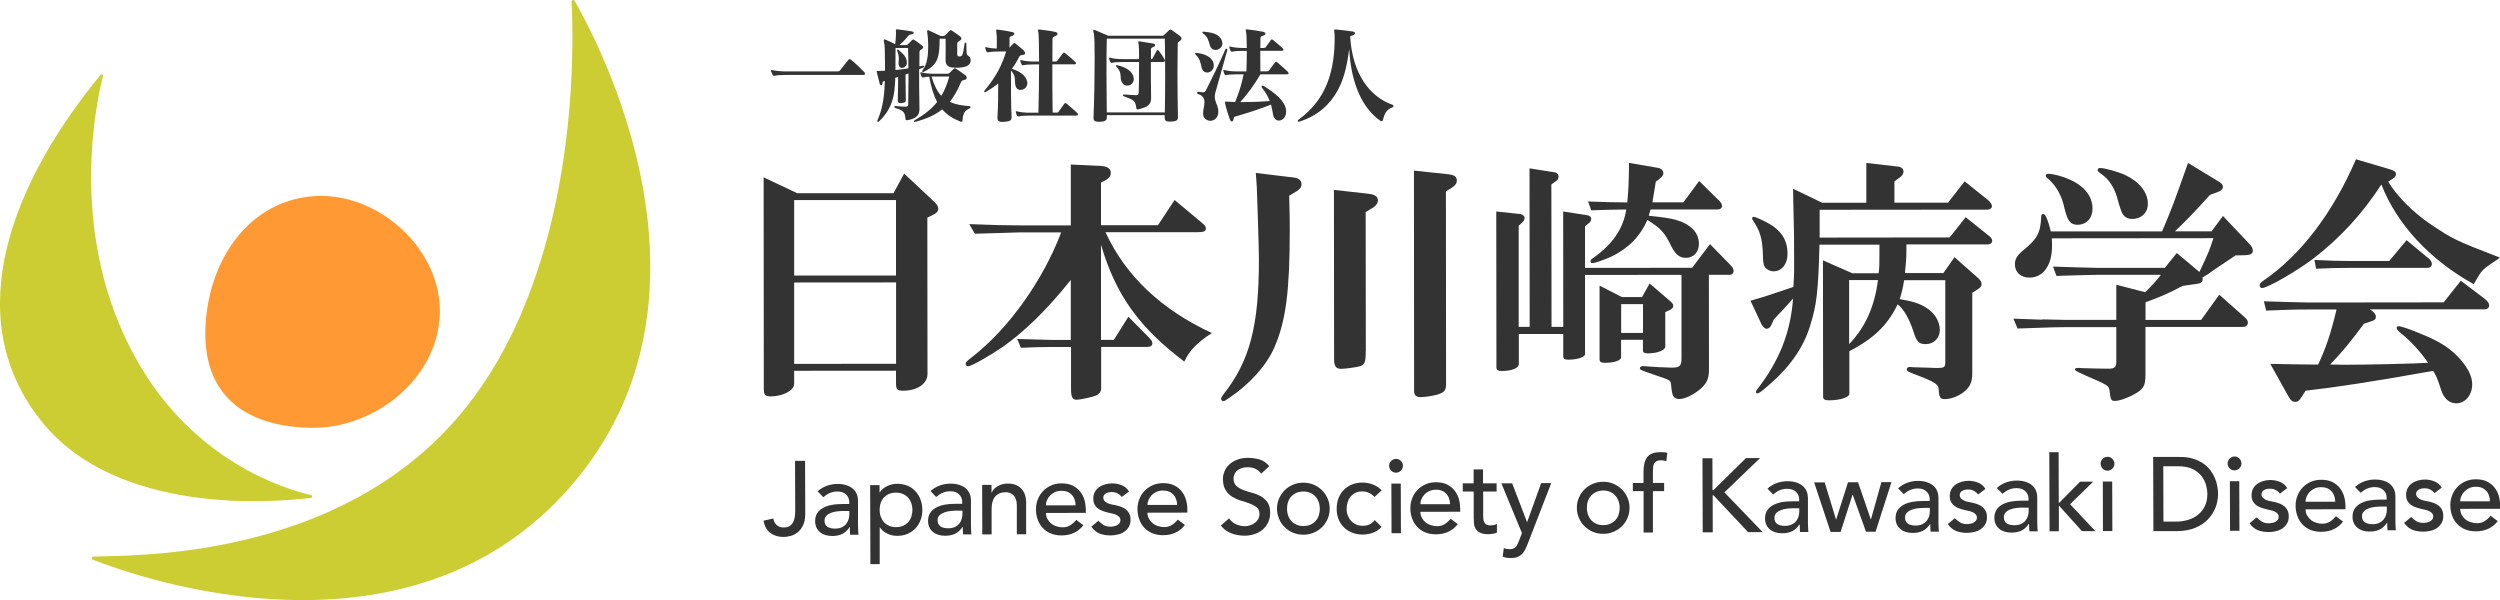 <?xml version="1.0" encoding="UTF-8"?> <svg xmlns="http://www.w3.org/2000/svg" id="_レイヤー_2" data-name="レイヤー 2" viewBox="0 0 311.24 74.71"><g id="_0_トップページ" data-name="0_トップページ"><g><path d="M54.76,39.06c-.24,8.11-8.18,14.44-16.29,14.2-8.11-.24-13.14-4.16-12.9-12.27,.24-8.11,4.98-15.68,13.05-16.53,8.23-.87,16.38,6.48,16.14,14.59Z" fill="#f93"></path><path d="M11.57,69.68c-.2-.08-.15-.38,.07-.39,5.18-.17,30.08,.34,45.28-17.25C72.31,34.23,71.43,5.25,71.16,.21c-.01-.21,.27-.29,.37-.11,2.98,5.16,19.88,36.89-.42,60.37-20.15,23.31-53.64,11.53-59.55,9.21Z" fill="#cc3"></path><path d="M12.52,9.32c.12-.14,.35-.03,.3,.15-.94,3.7-4.38,20.19,4.23,35.4,7.1,12.55,18.32,15.99,21.68,16.77,.19,.04,.17,.31-.02,.34-4.63,.58-24.12,2.21-33.53-9.51C-5.36,39.32,1.75,22.39,12.52,9.32Z" fill="#cc3"></path><g><path d="M98.87,47.79c0,.81-1.39,1.55-2.91,1.56-.71,0-.87-.19-.87-.97l-.02-26.3,4.17,1.97h12s1.32-2.44,1.32-2.44l3.76,3.52c.32,.29,.49,.58,.49,.87s-.23,.55-.58,.71l-.78,.39,.02,19.47c0,1.2-1.29,2.07-3.01,2.07-.78,0-.91-.16-.91-.94v-1.55s-12.68,.01-12.68,.01v1.62Zm0-13.49h12.68s0-9.39,0-9.39h-12.68s0,9.39,0,9.39Zm12.69,10.99v-10.13s-12.69,.01-12.69,.01v10.13s12.69-.01,12.69-.01Z" fill="#333"></path><path d="M126.61,42.2c.97,.03,1.87,.06,2.17,.06,1.16,.03,1.94,.06,2.17,.06h2.36s0-7.47,0-7.47c-2.97,3.72-5.72,6.38-8.4,8.29-1.81,1.23-3.98,2.46-4.4,2.46-.16,0-.29-.13-.29-.29,0-.19,.06-.29,.81-.87,4.53-3.5,8.85-9.58,11.08-15.51h-5.08s-5.66,.17-5.66,.17l-.71-1.2c3.23,.13,4.62,.16,6.37,.16h6.28s0-7.58,0-7.58l3.88,.19c.71,.06,1.1,.35,1.1,.87,0,.36-.23,.65-.61,.87l-.61,.32v5.31s7.09,0,7.09,0l2.07-3.14,3.37,2.81c.39,.32,.52,.48,.52,.71,0,.39-.23,.48-1.07,.49h-11.42c2.5,5.44,6.96,9.64,13.24,12.55-1.84,1.2-2.81,2.2-3.43,3.56-5.63-4.27-8.52-8.27-10.37-14.55v11.84s1.6,0,1.6,0l1.81-2.88,2.46,2.49c.45,.48,.52,.58,.52,.78,0,.36-.19,.49-.74,.49h-5.63s0,5.15,0,5.15c0,.45-.23,.74-.74,.94-.39,.16-1.94,.49-2.33,.49-.49,0-.68-.36-.68-1.26v-5.31s-2.37,0-2.37,0c-1.49,0-2.14,.03-3.88,.1l-.45-1.1Z" fill="#333"></path><path d="M160.5,24.35c.07,2.69,.07,3.27,.07,4.27,0,7.54-.47,11.32-1.9,14.59-.97,2.27-3.1,4.63-5.62,6.31-.13,.1-.29,.19-.29,.19-.19,.16-.35,.23-.48,.23s-.26-.16-.26-.29,.06-.26,.29-.55c3.3-4.18,4.42-8.51,4.42-16.83q0-.91-.13-5.14l-.13-3.72c0-.29-.07-1-.13-1.88l4.56,.55c.78,.06,1.13,.35,1.13,.87,0,.36-.19,.61-.68,.91l-.84,.49Zm9.53,19.34c0,1.49-.13,1.78-.87,1.94-.52,.13-1.78,.29-2.2,.29-.61,0-.87-.32-.87-1.16l-.02-21.12,4.27,.48c.84,.1,1.2,.35,1.2,.81,0,.42-.29,.78-.91,1.1l-.61,.36,.02,17.31Zm10,4.13c0,.65-.16,.94-.68,1.16-.49,.23-1.71,.45-2.46,.46-.58,0-.84-.23-.84-.74l-.02-27.46,4.24,.45c.81,.1,1.1,.29,1.1,.81,0,.32-.19,.58-.58,.84l-.78,.49,.02,24Z" fill="#333"></path><path d="M189.08,45.35c0,.49-.94,.84-2.13,.84-.42,0-.65-.13-.65-.42l-.02-19.44,3.01,.32c.29,.06,.52,.26,.52,.48,0,.23-.13,.42-.35,.62l-.39,.36v12.58s1.37,0,1.37,0l-.02-19.73,3.04,.48c.36,.03,.58,.26,.58,.55,0,.23-.13,.45-.45,.65l-.45,.32,.02,17.73h1.46s-.01-14.36-.01-14.36l2.91,.45c.36,.03,.58,.23,.58,.48,0,.23-.13,.42-.45,.65l-.32,.26v5.18s13.33-.01,13.33-.01l2.23-2.95,2.49,2.55c.32,.32,.45,.55,.45,.78,0,.29-.19,.49-.52,.49h-2.56s.01,11.78,.01,11.78c0,1.23-.29,1.81-1.29,2.62-.84,.65-1.81,1.07-2.43,1.07-.36,0-.61-.16-.74-.39q-.16-.29-.26-1.42c-.03-.36-.1-.45-.42-.61-.26-.13-.49-.19-1.81-.65-1.52-.52-1.65-.58-1.65-.77,0-.16,.16-.26,.42-.26,.16,0,.55,.03,1.94,.13,.81,.03,1.36,.06,1.62,.06,.97,0,1.2-.23,1.2-1.13v-10.42s-12.01,.01-12.01,.01v9.87c0,.36-.96,.68-2.09,.68-.42,0-.62-.13-.62-.39v-2.81s-5.53,0-5.53,0v3.79Zm24.86-20.47c.33,.32,.45,.55,.45,.78s-.23,.42-.55,.42h-8.35s-.23,.78-.23,.78c1.84,.19,2.49,.29,3.27,.48,1.91,.52,2.98,1.58,2.98,3.01,0,1.04-.68,1.75-1.62,1.75-.78,0-1.26-.39-1.78-1.36-.87-1.81-1.26-2.23-3.01-3.36-.94,2.1-2.39,3.56-4.56,4.6-.81,.36-2,.78-2.3,.78-.13,0-.23-.1-.23-.23s.03-.19,.26-.36c2.46-1.72,3.81-3.66,4.2-6.09-2,.03-2.3,.03-4.37,.1l-.39-1.1c2.33,.1,2.69,.09,4.88,.12,.16-1.62,.19-2.75,.22-4.92l3.56,.61c.42,.06,.71,.32,.71,.68,0,.23-.13,.45-.55,.74l-.39,.32c-.19,1.23-.22,1.39-.42,2.56h3.85s1.97-2.66,1.97-2.66l2.36,2.33Zm-12.11,19.58c0,.42-.87,.71-2.04,.71-.45,0-.65-.13-.65-.42v-9.19s2.77,1.42,2.77,1.42h2.52s.94-1.69,.94-1.69l2.53,2.17c.29,.26,.42,.42,.42,.61,0,.23-.19,.42-.48,.55l-.52,.23v4.3c0,.45-.97,.84-2.16,.84-.42,0-.62-.1-.62-.36v-1.33s-2.72,0-2.72,0v2.14Zm0-3.01h2.72s0-3.59,0-3.59h-2.72s0,3.59,0,3.59Z" fill="#333"></path><path d="M226.52,30.44c-.16,5.95-.35,7.5-1.16,10.09-.87,2.88-2.68,5.37-5.56,7.77-.61,.52-.87,.68-1.03,.68-.1,0-.16-.1-.16-.19s.03-.16,.13-.29c2.78-3.56,4.17-7.09,4.49-11.33-1.42,1.59-1.49,1.65-2.39,2.59l-.29,.65c-.13,.32-.36,.52-.61,.52-.23,0-.45-.23-.65-.58l-1.36-2.91c2.01-.58,2.49-.75,5.34-1.72,.1-1.55,.1-1.91,.09-3.62,0-2.2,0-3.24-.1-6.89l-.03-1.71,3.62,1.74h5.5s0-4.95,0-4.95l3.95,.45c.39,.03,.68,.29,.68,.61,0,.29-.16,.55-.55,.81l-.58,.42v2.65s6.67,0,6.67,0l2.07-2.65,2.91,2.33c.29,.23,.49,.55,.49,.74,0,.26-.23,.45-.55,.45l-20.9,.02v3.46s16.18-.02,16.18-.02l2-2.52,2.78,2.23c.39,.29,.52,.48,.52,.71,0,.26-.23,.45-.52,.45h-10.16v.72c0,.87-.03,1.42-.19,2.85h4.79s1.39-1.98,1.39-1.98l2.85,2.52c.36,.29,.52,.58,.52,.84s-.16,.45-.55,.68l-.61,.39v9.96c0,1.16-.25,1.75-1.06,2.4-.65,.52-1.62,.88-2.33,.88-.58,0-.71-.19-.78-1.03,0-.84-.36-1.07-3.17-2.13-.78-.32-.81-.32-.81-.58,0-.16,.16-.26,.39-.26t.45,.03l.94,.03,1.1,.03c.39,.03,.74,.03,.94,.03,.84,0,.97-.1,.97-.71v-10.22s-5.12,0-5.12,0c-.19,1.1-.23,1.29-.55,2.36,1.58,.26,2.36,.52,3.14,.97,1.17,.68,1.84,1.75,1.85,2.85,0,1.04-.74,1.78-1.75,1.78-.87,0-1.13-.29-1.52-1.52-.55-1.68-1.2-2.81-1.98-3.43-1.29,2.65-3,4.27-6.01,5.83v5.31c0,.42-1.16,.81-2.52,.81-.55,0-.75-.13-.75-.48l-.02-16.95,3.66,1.61h3.27c.1-.78,.1-1.04,.1-2.43v-1.13s-7.44,0-7.44,0Zm-6.73-2.84c1.91,.97,2.75,2.2,2.75,4.01,0,1.26-.71,2.17-1.75,2.17-.42,0-.91-.26-1.1-.58-.16-.29-.19-.52-.23-1.81-.07-1.68-.36-2.65-1.14-3.82-.16-.26-.19-.29-.19-.39,0-.1,.1-.19,.19-.19,.13,0,.74,.23,1.46,.61Zm10.43,15.23c2-2.07,3.17-4.69,3.58-7.96h-3.59s0,7.96,0,7.96Z" fill="#333"></path><path d="M254.25,39.76c1.29,.03,2.65,.06,2.75,.06h6.47s0-4.37,0-4.37l3.59,.93c.84-.81,1.26-1.26,1.97-2.17h-7.83c-1.97,.04-3.17,.08-5.18,.14l-.42-1.16c2.94,.09,3.88,.13,5.6,.16h8.31s1.49-1.85,1.49-1.85l2.82,2.36c1.23-2.62,1.26-2.72,1.74-4.21l-20.12,.02c.03,.36,.03,.71,.03,.97,0,2.39-1.1,3.92-2.81,3.92-1.07,0-1.81-.65-1.81-1.65,0-.68,.26-1.1,1.07-1.78,1.71-1.39,2.13-2.17,2.2-4.17,0-.23,.1-.32,.26-.32,.29,0,.58,.74,.94,2.17h13.85c1.29-3.05,1.36-3.25,3.23-8.52l3.85,2.33c.32,.19,.49,.39,.49,.61,0,.29-.19,.52-.58,.65l-1.03,.39c-2.2,2.43-2.94,3.17-4.36,4.53h4.56s1.42-1.91,1.42-1.91l3.4,3.59c.19,.23,.32,.48,.32,.71,0,.39-.26,.55-.91,.58l-1.26,.03q-.39,.29-2.07,1.39c-.49,.32-.94,.65-1.39,.97-.07,.03-.42,.26-.65,.39,.03,.13,.03,.23,.03,.29,0,.26-.19,.42-.65,.49l-1.84,.26c-1.71,.91-2.81,1.39-4.62,2.04v2.2s6.92,0,6.92,0l2.26-3.14,3.17,2.81c.26,.23,.39,.42,.39,.65,0,.36-.23,.55-.68,.55h-12.07s0,6,0,6c0,1.26-.23,1.71-1.2,2.27-.87,.52-2,.94-2.59,.94-.49,0-.55-.13-.68-1.29-.1-.61-.16-.65-3.07-1.91-1.2-.55-1.23-.58-1.23-.71s.1-.19,.29-.19h.32s.52,.03,.52,.03c1.16,.03,2.3,.06,3.07,.06,.74,0,.94-.19,.94-.87v-4.3s-6.47,0-6.47,0c-.91,0-.97,0-5.82,.17l-.52-1.23,3.59,.13Zm3.41-17.41c1.84,.81,2.85,2.1,2.85,3.62,0,1.2-.74,2.01-1.87,2.01-.87,0-1.23-.45-1.62-2.04-.32-1.55-1-2.78-2.04-3.69-.23-.16-.29-.29-.29-.42,0-.13,.13-.19,.32-.19,.62,0,1.81,.32,2.65,.71Zm6.92-.56c1.78,.84,2.82,2.16,2.82,3.59,0,1.1-.81,1.88-1.94,1.88-.55,0-.97-.23-1.23-.68q-.23-.39-.68-2.07c-.36-1.2-1-2.17-1.85-2.78-.49-.36-.55-.42-.55-.55,0-.16,.1-.26,.29-.26,.49-.03,2.23,.45,3.14,.87Z" fill="#333"></path><path d="M297.32,22.61c1.04,1.75,3.04,3.78,5.18,5.24,2.95,1.97,3.01,2,8.74,4.23-1.26,.84-1.68,1.13-2.07,1.49-.36,.36-.45,.52-1.2,1.81-5.47-3.04-9.55-7.43-11.5-12.41-2.36,3.66-5.2,6.73-8.56,9.29-2.07,1.55-5.62,3.6-6.3,3.6-.16,0-.29-.16-.29-.36s.13-.32,.45-.55c4.69-3.21,8.66-8.45,11.54-15.12l4.27,1.26c.52,.16,.71,.32,.71,.61,0,.19-.13,.39-.39,.55l-.58,.36Zm-14.67,22.69c2.78,.06,3.17,.06,5.95,.09,.97-2.07,1.58-3.88,2.29-6.86h-3.46c-2.07,0-2.78,.04-5.3,.14l-.29-1.16,3.04,.09c1.1,.03,2.04,.06,2.56,.06l16.79-.02,2.13-2.69,2.91,2.2c.45,.36,.61,.58,.62,.87,0,.29-.23,.49-.55,.49h-14.3c.52,.34,.74,.59,.75,.95,0,.26-.16,.42-.52,.52l-.97,.32c-1.39,1.91-2.68,3.5-4.2,5.08l1.71,.03c3.07,0,8.8-.14,10.48-.24-.91-1.33-2.17-2.72-3.43-3.72-.32-.26-.49-.48-.49-.65,0-.13,.1-.19,.26-.19,.26,0,1.55,.42,2.81,.97,2.39,.97,3.69,1.81,4.95,3.26,.94,1.1,1.39,2.1,1.39,3.01,0,1.33-.87,2.36-1.97,2.36-.62,0-1.13-.29-1.49-.81-.19-.26-.32-.55-.65-1.58-.23-.68-.42-1.13-.75-1.65-7.66,1.37-12.16,2.05-15.88,2.47l-.52,.81c-.29,.45-.45,.58-.78,.58-.36,0-.58-.19-.91-.81l-2.2-3.94Zm19.66-13.18c.29,.23,.45,.52,.45,.74,0,.29-.23,.49-.58,.49h-9.7c-1.84,.01-2.23,.01-4.14,.11l-.2-1.1c2.1,.1,2.94,.13,4.33,.13h4.98s2.16-2.59,2.16-2.59l2.69,2.23Z" fill="#333"></path></g><g><path d="M98.98,57.38h1.25s.02,6.59,.02,6.59c0,.58-.09,1.06-.27,1.43-.18,.37-.41,.66-.68,.88-.27,.21-.57,.36-.88,.44s-.6,.13-.86,.13c-.65,0-1.2-.16-1.65-.5-.45-.33-.73-.84-.86-1.52l1.22-.28c.07,.35,.21,.62,.43,.82,.22,.2,.5,.3,.85,.3,.31,0,.56-.06,.75-.18,.19-.12,.33-.28,.44-.48,.1-.2,.17-.42,.21-.67,.03-.25,.05-.51,.05-.77l-.02-6.19Z" fill="#333"></path><path d="M101.79,61.17c.33-.3,.71-.53,1.15-.69,.43-.15,.87-.23,1.3-.23,.45,0,.84,.05,1.17,.17,.33,.11,.59,.26,.8,.45,.21,.19,.36,.41,.46,.66,.1,.25,.15,.51,.15,.77v3.15c0,.22,.01,.42,.02,.6,0,.18,.02,.36,.04,.52h-1.04c-.03-.31-.04-.62-.04-.94h-.03c-.26,.4-.57,.68-.92,.85s-.77,.25-1.24,.25c-.29,0-.56-.04-.82-.11-.26-.08-.49-.19-.68-.35-.2-.16-.35-.35-.46-.58-.11-.23-.17-.5-.17-.8,0-.4,.09-.73,.26-1,.18-.27,.42-.49,.73-.66s.67-.29,1.08-.37,.85-.11,1.32-.11h.86v-.26c0-.16-.03-.31-.09-.47-.06-.16-.15-.3-.27-.42-.12-.13-.27-.23-.46-.3-.18-.07-.4-.11-.65-.11-.23,0-.42,.02-.59,.07-.17,.04-.32,.1-.46,.16-.14,.07-.26,.14-.38,.23-.11,.09-.22,.17-.33,.25l-.71-.73Zm3.32,2.44c-.28,0-.56,.02-.85,.05-.29,.03-.55,.09-.79,.18-.24,.09-.43,.21-.59,.37-.15,.16-.23,.36-.23,.6,0,.36,.12,.61,.36,.77,.24,.16,.56,.23,.97,.23,.32,0,.59-.06,.82-.16,.22-.11,.41-.25,.55-.43,.14-.17,.24-.37,.3-.58,.06-.21,.09-.42,.09-.63v-.39s-.63,0-.63,0Z" fill="#333"></path><path d="M108.33,60.4h1.17s0,.88,0,.88h.03c.22-.33,.53-.59,.93-.77,.39-.18,.8-.28,1.22-.28,.48,0,.91,.08,1.3,.24,.39,.16,.72,.39,.99,.69,.27,.29,.49,.64,.63,1.03,.15,.39,.22,.82,.23,1.27,0,.46-.07,.89-.22,1.28-.15,.4-.36,.74-.63,1.03-.27,.29-.6,.52-.99,.69-.38,.17-.82,.25-1.29,.25-.44,0-.86-.09-1.25-.28-.39-.19-.69-.44-.9-.76h-.03v4.56s-1.16,0-1.16,0l-.03-9.85Zm3.21,.93c-.31,0-.6,.06-.85,.16-.25,.11-.46,.26-.64,.44-.17,.19-.31,.41-.4,.68-.1,.26-.14,.55-.14,.87,0,.31,.05,.6,.15,.87,.1,.26,.23,.49,.41,.68,.17,.19,.39,.33,.64,.44,.25,.11,.53,.16,.85,.16s.6-.06,.85-.16c.25-.11,.46-.26,.64-.44,.17-.19,.31-.41,.4-.68,.09-.27,.14-.55,.14-.87,0-.31-.05-.6-.15-.87-.1-.27-.23-.49-.41-.68-.17-.19-.39-.33-.64-.44-.25-.11-.54-.16-.85-.16Z" fill="#333"></path><path d="M115.86,61.13c.33-.3,.71-.53,1.14-.69,.43-.15,.87-.23,1.3-.23,.45,0,.84,.05,1.17,.17,.33,.11,.59,.26,.8,.45,.21,.19,.36,.41,.46,.66,.1,.25,.15,.51,.15,.77v3.15c0,.22,.01,.42,.02,.6,0,.18,.02,.36,.04,.52h-1.04c-.03-.31-.04-.62-.04-.93h-.03c-.26,.4-.57,.68-.92,.85-.36,.17-.77,.25-1.24,.25-.29,0-.56-.04-.82-.11-.26-.08-.49-.19-.68-.35-.2-.16-.35-.35-.46-.58-.11-.23-.17-.5-.17-.8,0-.4,.09-.73,.26-1,.18-.27,.42-.49,.73-.66,.31-.17,.67-.29,1.08-.37,.41-.07,.85-.11,1.32-.11h.86s0-.26,0-.26c0-.16-.03-.31-.09-.47-.06-.16-.15-.3-.28-.42-.12-.12-.27-.23-.46-.3-.18-.07-.4-.11-.65-.11-.23,0-.42,.02-.59,.07-.17,.04-.32,.1-.46,.16-.14,.07-.26,.14-.38,.23-.11,.09-.22,.17-.33,.25l-.7-.73Zm3.32,2.44c-.28,0-.56,.02-.85,.05-.29,.03-.56,.09-.79,.18-.24,.09-.43,.21-.59,.37-.15,.16-.23,.36-.22,.6,0,.36,.12,.61,.36,.77,.24,.16,.56,.23,.97,.23,.32,0,.59-.06,.82-.16,.23-.11,.41-.25,.55-.43,.14-.17,.24-.37,.3-.58,.06-.21,.09-.42,.09-.63v-.39h-.63Z" fill="#333"></path><path d="M122.27,60.36h1.17s0,.95,0,.95h.03c.15-.33,.4-.6,.77-.8,.36-.21,.79-.31,1.26-.31,.29,0,.58,.04,.85,.13,.27,.09,.51,.23,.72,.42,.2,.19,.37,.44,.49,.73,.12,.3,.18,.65,.19,1.06v3.97s-1.16,0-1.16,0v-3.65c-.01-.29-.05-.53-.13-.74-.08-.2-.18-.37-.31-.49-.13-.13-.28-.22-.45-.27-.17-.06-.34-.08-.53-.08-.24,0-.47,.04-.68,.12-.21,.08-.39,.2-.55,.37-.16,.17-.28,.39-.36,.65-.09,.26-.13,.57-.13,.93v3.18s-1.16,0-1.16,0l-.02-6.18Z" fill="#333"></path><path d="M130.21,63.85c0,.27,.06,.51,.18,.74,.12,.22,.27,.41,.46,.57,.19,.16,.41,.28,.67,.36,.25,.09,.51,.13,.78,.13,.37,0,.68-.09,.95-.26,.27-.17,.51-.39,.74-.67l.89,.67c-.65,.84-1.56,1.27-2.73,1.27-.49,0-.93-.08-1.32-.24-.4-.16-.73-.39-1-.68-.28-.29-.49-.63-.63-1.03-.15-.39-.22-.82-.23-1.28,0-.46,.08-.89,.24-1.28,.16-.4,.38-.74,.66-1.03,.28-.29,.62-.52,1.01-.69,.39-.17,.81-.25,1.28-.25,.55,0,1.01,.09,1.39,.28,.38,.19,.69,.44,.93,.75,.24,.31,.42,.65,.53,1.04,.11,.39,.16,.78,.17,1.18v.42s-4.95,.01-4.95,.01Zm3.7-.95c0-.26-.05-.5-.13-.72-.07-.22-.19-.41-.33-.57-.15-.16-.33-.29-.55-.38-.22-.09-.48-.13-.78-.13-.29,0-.55,.06-.79,.17-.24,.11-.44,.25-.61,.43-.16,.17-.29,.37-.38,.58-.09,.21-.13,.42-.13,.63h3.7Z" fill="#333"></path><path d="M139.65,61.86c-.14-.17-.31-.32-.52-.43-.2-.12-.45-.17-.75-.17-.28,0-.52,.06-.72,.18-.2,.12-.31,.29-.3,.52,0,.18,.06,.33,.18,.44,.12,.11,.26,.2,.42,.27,.16,.07,.33,.12,.52,.15,.18,.03,.34,.06,.47,.09,.25,.06,.49,.13,.71,.22,.22,.09,.41,.2,.57,.34,.16,.14,.29,.31,.38,.51,.09,.2,.14,.44,.14,.73,0,.35-.07,.64-.22,.89-.15,.25-.34,.45-.57,.61-.23,.16-.5,.27-.8,.34-.3,.07-.6,.11-.91,.11-.51,0-.96-.08-1.35-.23-.39-.16-.73-.44-1.04-.86l.88-.73c.19,.19,.4,.36,.64,.51,.23,.15,.52,.22,.86,.22,.15,0,.3-.02,.45-.05,.15-.03,.29-.08,.4-.14,.12-.07,.21-.15,.29-.25,.07-.1,.11-.22,.11-.35,0-.17-.05-.32-.16-.43-.11-.11-.24-.2-.39-.27-.15-.06-.31-.12-.48-.15-.17-.04-.32-.07-.45-.1-.25-.06-.49-.13-.72-.21-.23-.08-.43-.18-.6-.31-.17-.13-.31-.29-.42-.49-.1-.2-.16-.45-.16-.74,0-.32,.06-.6,.2-.84,.13-.24,.31-.44,.53-.59,.22-.16,.47-.27,.76-.35,.28-.08,.57-.12,.85-.12,.42,0,.82,.08,1.2,.23,.38,.15,.69,.41,.91,.78l-.91,.69Z" fill="#333"></path><path d="M142.85,63.82c0,.27,.06,.51,.18,.74,.12,.22,.27,.41,.46,.57s.41,.28,.67,.36c.25,.09,.51,.13,.78,.13,.37,0,.68-.09,.95-.26,.27-.17,.51-.39,.74-.67l.89,.67c-.65,.84-1.56,1.27-2.73,1.27-.49,0-.93-.08-1.32-.24-.4-.16-.73-.39-1-.68-.28-.29-.49-.63-.63-1.03-.15-.39-.22-.82-.23-1.28,0-.46,.08-.89,.24-1.28,.16-.4,.38-.74,.66-1.03,.28-.29,.62-.52,1.01-.69,.39-.17,.82-.25,1.28-.25,.55,0,1.01,.09,1.39,.28,.38,.19,.69,.44,.93,.75,.24,.31,.42,.66,.53,1.04,.11,.39,.17,.78,.17,1.18v.42s-4.95,.01-4.95,.01Zm3.7-.95c0-.26-.05-.5-.13-.72-.07-.22-.18-.41-.33-.57-.15-.16-.33-.29-.55-.38-.22-.09-.48-.13-.78-.13-.29,0-.55,.06-.79,.16-.24,.11-.44,.25-.6,.42-.16,.17-.29,.37-.38,.58-.09,.21-.14,.42-.13,.63h3.7Z" fill="#333"></path><path d="M153.01,64.52c.23,.34,.52,.59,.87,.75,.35,.16,.72,.24,1.09,.24,.21,0,.42-.03,.64-.1,.22-.07,.41-.16,.59-.29,.18-.13,.32-.29,.43-.48,.11-.19,.17-.41,.17-.66,0-.36-.11-.63-.34-.81-.23-.19-.51-.34-.84-.47-.33-.12-.7-.25-1.09-.36-.4-.12-.76-.28-1.1-.48-.34-.21-.62-.49-.84-.84-.23-.35-.34-.83-.34-1.43,0-.27,.06-.56,.17-.86s.3-.58,.55-.84c.25-.25,.57-.46,.97-.63,.39-.17,.87-.26,1.42-.26,.5,0,.99,.07,1.45,.2,.46,.14,.87,.42,1.21,.84l-1.01,.93c-.16-.24-.38-.44-.67-.58-.29-.15-.61-.22-.98-.22-.35,0-.63,.05-.87,.14-.23,.09-.41,.21-.55,.35-.14,.14-.24,.3-.29,.46-.06,.17-.08,.32-.08,.46,0,.39,.12,.69,.34,.9,.23,.21,.51,.38,.84,.51,.33,.13,.7,.25,1.1,.35s.76,.25,1.1,.43c.33,.19,.62,.44,.84,.75,.23,.32,.34,.75,.34,1.31,0,.44-.08,.84-.25,1.2-.17,.36-.4,.66-.68,.9-.29,.24-.62,.43-1.01,.56-.39,.13-.81,.2-1.25,.2-.59,0-1.15-.1-1.68-.31-.53-.21-.95-.53-1.27-.96l1.03-.89Z" fill="#333"></path><path d="M158.98,63.34c0-.45,.08-.87,.25-1.26,.17-.39,.4-.73,.69-1.03,.29-.3,.64-.53,1.04-.7,.4-.17,.83-.26,1.29-.26,.46,0,.89,.08,1.29,.25,.4,.17,.75,.4,1.04,.69,.3,.29,.53,.64,.7,1.03,.17,.39,.26,.81,.26,1.26,0,.45-.08,.88-.25,1.27-.17,.4-.4,.74-.69,1.03-.29,.29-.64,.52-1.04,.69-.4,.17-.83,.26-1.29,.26-.46,0-.89-.08-1.29-.25-.4-.17-.75-.4-1.04-.69-.3-.29-.53-.63-.7-1.03-.17-.4-.26-.82-.26-1.27Zm1.25,0c0,.31,.05,.6,.15,.87,.1,.27,.23,.49,.41,.68,.17,.19,.39,.33,.64,.44,.25,.11,.54,.16,.85,.16,.31,0,.6-.06,.85-.16,.25-.11,.46-.26,.64-.44,.17-.19,.31-.41,.4-.68,.09-.26,.14-.55,.14-.87,0-.31-.05-.6-.15-.87-.1-.26-.23-.49-.41-.68-.17-.19-.39-.33-.64-.44-.25-.11-.54-.16-.85-.16-.31,0-.59,.06-.85,.16-.25,.11-.46,.26-.64,.44-.17,.19-.31,.41-.4,.68-.1,.27-.14,.55-.14,.87Z" fill="#333"></path><path d="M171.11,61.86c-.22-.23-.45-.4-.69-.51s-.52-.17-.85-.17c-.32,0-.6,.06-.84,.18-.24,.12-.44,.28-.6,.48-.16,.2-.28,.44-.36,.7-.08,.27-.12,.54-.12,.83,0,.29,.05,.56,.15,.81,.1,.26,.23,.48,.41,.67,.17,.19,.38,.34,.63,.45,.24,.11,.52,.16,.82,.16,.33,0,.61-.06,.85-.18,.23-.12,.45-.29,.65-.52l.84,.83c-.3,.34-.66,.58-1.06,.73-.4,.15-.83,.22-1.28,.23-.48,0-.91-.08-1.31-.23-.4-.16-.74-.37-1.03-.66-.29-.28-.51-.62-.67-1.01-.16-.39-.24-.83-.24-1.31,0-.48,.08-.92,.23-1.32,.16-.4,.37-.74,.66-1.03,.28-.29,.62-.51,1.01-.67,.39-.16,.83-.24,1.32-.24,.45,0,.88,.08,1.3,.24,.41,.16,.77,.4,1.08,.73l-.88,.81Z" fill="#333"></path><path d="M172.94,58c0-.23,.08-.44,.25-.61,.17-.17,.37-.25,.6-.26,.23,0,.44,.08,.61,.25,.17,.17,.25,.37,.26,.6,0,.23-.08,.44-.25,.61-.17,.17-.37,.25-.6,.26-.23,0-.44-.08-.61-.25-.17-.17-.25-.37-.26-.6Zm.28,2.21h1.17s.02,6.17,.02,6.17h-1.17s-.02-6.17-.02-6.17Z" fill="#333"></path><path d="M176.83,63.72c0,.27,.06,.51,.18,.74,.12,.22,.27,.41,.46,.56,.19,.16,.41,.28,.66,.36,.25,.09,.51,.13,.78,.13,.36,0,.68-.09,.95-.26,.27-.17,.51-.39,.74-.67l.89,.67c-.65,.84-1.56,1.27-2.73,1.27-.49,0-.93-.08-1.32-.24-.4-.16-.73-.39-1-.68-.27-.29-.49-.63-.63-1.03-.15-.4-.22-.82-.23-1.28,0-.46,.08-.89,.24-1.28,.16-.4,.38-.74,.66-1.03,.28-.29,.62-.52,1.01-.69,.39-.17,.81-.25,1.28-.25,.55,0,1.01,.09,1.39,.28,.38,.19,.69,.44,.93,.75,.24,.31,.42,.66,.53,1.04,.11,.39,.16,.78,.17,1.18v.42s-4.95,.01-4.95,.01Zm3.7-.95c0-.26-.05-.5-.13-.72-.07-.22-.19-.41-.33-.57-.15-.16-.33-.29-.55-.38-.22-.09-.48-.14-.78-.13-.29,0-.55,.06-.79,.16-.24,.11-.44,.25-.61,.43-.16,.17-.29,.37-.38,.58-.09,.21-.13,.42-.13,.63h3.7Z" fill="#333"></path><path d="M186.33,61.19h-1.68s0,2.81,0,2.81c0,.17,0,.35,.01,.51,0,.17,.04,.32,.1,.46,.06,.13,.14,.24,.26,.32,.12,.08,.29,.12,.51,.12,.14,0,.28-.01,.43-.04,.15-.03,.28-.07,.4-.14v1.07c-.14,.08-.32,.13-.54,.16-.22,.03-.39,.05-.51,.05-.45,0-.8-.06-1.05-.19-.25-.12-.43-.29-.55-.49-.12-.2-.19-.42-.21-.67-.02-.25-.03-.5-.03-.75v-3.22s-1.36,0-1.36,0v-1.02s1.35,0,1.35,0v-1.73s1.17,0,1.17,0v1.73s1.69,0,1.69,0v1.02Z" fill="#333"></path><path d="M186.91,60.17h1.35s1.84,4.81,1.84,4.81h.03s1.74-4.83,1.74-4.83h1.25s-2.91,7.51-2.91,7.51c-.1,.27-.21,.51-.32,.74-.11,.22-.25,.41-.4,.57-.16,.16-.34,.28-.56,.37-.22,.09-.49,.13-.81,.13-.17,0-.35,0-.53-.03-.18-.02-.35-.07-.51-.14l.14-1.07c.23,.1,.47,.14,.7,.14,.18,0,.33-.02,.46-.07,.12-.05,.23-.12,.32-.21,.09-.09,.17-.2,.22-.32,.06-.12,.12-.26,.18-.42l.38-.98-2.57-6.21Z" fill="#333"></path><path d="M196.31,63.23c0-.45,.08-.87,.25-1.26,.17-.39,.4-.74,.69-1.03,.29-.3,.64-.53,1.04-.7,.4-.17,.83-.26,1.29-.26,.46,0,.89,.08,1.29,.25,.4,.17,.75,.4,1.04,.69,.3,.29,.53,.64,.7,1.03,.17,.39,.26,.81,.26,1.26,0,.45-.08,.87-.25,1.27-.17,.4-.4,.74-.69,1.03-.29,.29-.64,.52-1.04,.69-.4,.17-.83,.26-1.29,.26-.46,0-.89-.08-1.29-.25-.4-.17-.75-.4-1.04-.69-.3-.29-.53-.63-.7-1.03-.17-.4-.26-.82-.26-1.27Zm1.25,0c0,.31,.05,.6,.15,.87,.1,.26,.23,.49,.41,.68,.17,.19,.39,.33,.64,.44,.25,.11,.54,.16,.85,.16,.31,0,.59-.06,.85-.17,.25-.11,.46-.26,.64-.44,.17-.19,.31-.41,.4-.68,.09-.26,.14-.55,.14-.87,0-.31-.05-.6-.15-.87-.1-.26-.23-.49-.41-.68-.17-.19-.39-.33-.64-.44-.25-.11-.53-.16-.85-.16-.31,0-.59,.06-.85,.17-.25,.11-.46,.26-.64,.44-.17,.19-.31,.41-.4,.68-.1,.27-.14,.55-.14,.87Z" fill="#333"></path><path d="M204.61,61.14h-1.33s0-1.01,0-1.01h1.33s0-1.38,0-1.38c0-.83,.15-1.44,.47-1.85,.32-.4,.86-.61,1.63-.61,.13,0,.27,0,.41,.01,.14,0,.3,.03,.46,.08l-.13,1.04c-.11-.04-.22-.07-.33-.09-.1-.02-.22-.03-.34-.03-.22,0-.39,.03-.52,.1-.13,.06-.23,.16-.31,.28-.07,.12-.12,.27-.14,.44-.02,.17-.03,.36-.03,.58v1.42s1.4,0,1.4,0v1.02s-1.4,0-1.4,0v5.16s-1.16,0-1.16,0v-5.16Z" fill="#333"></path><path d="M211.94,57.05h1.25s.01,3.98,.01,3.98h.1s4.07-4,4.07-4h1.75s-4.44,4.27-4.44,4.27l4.77,4.95h-1.82s-4.31-4.59-4.31-4.59h-.1s.01,4.61,.01,4.61h-1.25s-.03-9.22-.03-9.22Z" fill="#333"></path><path d="M220.05,60.83c.33-.3,.71-.53,1.15-.69,.43-.15,.87-.23,1.3-.23,.45,0,.84,.05,1.17,.17,.33,.11,.59,.26,.8,.45,.21,.19,.36,.41,.46,.66,.1,.25,.15,.51,.15,.77v3.15c0,.22,.01,.42,.02,.6,0,.18,.02,.36,.04,.52h-1.04c-.03-.31-.04-.62-.04-.94h-.03c-.26,.4-.57,.68-.92,.85-.36,.17-.77,.25-1.24,.25-.29,0-.56-.04-.82-.11-.26-.08-.49-.19-.68-.35-.2-.16-.35-.35-.46-.58-.11-.23-.17-.5-.17-.8,0-.4,.09-.73,.26-1,.18-.27,.42-.49,.73-.66,.31-.17,.67-.29,1.08-.37,.41-.08,.85-.11,1.32-.11h.86s0-.26,0-.26c0-.16-.03-.31-.09-.47-.06-.16-.15-.3-.28-.42-.12-.13-.27-.23-.46-.3-.18-.07-.4-.11-.65-.11-.23,0-.42,.02-.59,.07-.17,.04-.32,.1-.46,.16-.14,.07-.26,.14-.38,.23-.11,.09-.22,.17-.33,.25l-.71-.73Zm3.32,2.44c-.28,0-.56,.02-.85,.05-.29,.03-.56,.09-.79,.18-.24,.09-.43,.21-.59,.37-.15,.16-.23,.36-.23,.6,0,.36,.12,.61,.36,.77,.24,.16,.56,.23,.97,.23,.32,0,.59-.06,.82-.17,.23-.11,.41-.25,.55-.42,.14-.17,.24-.37,.3-.58,.06-.21,.09-.42,.09-.63v-.39s-.63,0-.63,0Z" fill="#333"></path><path d="M225.85,60.06h1.32s1.4,4.6,1.4,4.6h.03l1.47-4.62h1.25s1.58,4.6,1.58,4.6h.03l1.3-4.62h1.25s-1.98,6.18-1.98,6.18h-1.19s-1.65-4.6-1.65-4.6h-.03l-1.48,4.62h-1.25s-2.05-6.17-2.05-6.17Z" fill="#333"></path><path d="M236.31,60.79c.33-.3,.71-.53,1.14-.69,.43-.15,.87-.23,1.3-.23,.45,0,.84,.05,1.17,.17s.59,.26,.8,.45c.21,.19,.36,.41,.46,.66,.1,.25,.15,.51,.15,.77v3.15c0,.22,.01,.42,.02,.6,0,.18,.02,.36,.04,.52h-1.04c-.03-.31-.04-.62-.04-.94h-.03c-.26,.4-.57,.68-.92,.85-.36,.17-.77,.25-1.24,.25-.29,0-.56-.04-.82-.11-.26-.08-.49-.19-.68-.35-.2-.16-.35-.35-.46-.58-.11-.23-.17-.5-.17-.8,0-.4,.09-.73,.26-1,.18-.27,.42-.49,.73-.66,.31-.17,.67-.29,1.08-.37,.41-.07,.85-.11,1.32-.11h.86s0-.26,0-.26c0-.16-.03-.31-.09-.47-.06-.16-.15-.3-.27-.42s-.27-.23-.46-.3c-.18-.07-.4-.11-.65-.11-.23,0-.42,.02-.59,.07-.17,.04-.32,.1-.46,.16-.14,.07-.26,.14-.38,.23-.11,.09-.22,.17-.33,.25l-.71-.73Zm3.32,2.44c-.28,0-.56,.02-.85,.05-.29,.03-.56,.09-.79,.18-.24,.09-.43,.21-.59,.37-.15,.16-.23,.36-.23,.6,0,.36,.12,.61,.36,.77,.24,.16,.56,.23,.97,.23,.32,0,.59-.06,.82-.17,.22-.11,.41-.25,.55-.43,.14-.17,.24-.37,.3-.58,.06-.21,.09-.42,.09-.63v-.39s-.63,0-.63,0Z" fill="#333"></path><path d="M246.27,61.55c-.14-.17-.31-.32-.52-.44-.21-.12-.46-.17-.75-.17-.28,0-.52,.06-.72,.18-.2,.12-.31,.29-.3,.52,0,.18,.06,.33,.18,.44,.12,.11,.26,.2,.42,.27,.16,.07,.33,.12,.52,.15,.18,.03,.34,.06,.47,.09,.25,.06,.49,.13,.71,.22,.22,.09,.41,.2,.57,.34,.16,.14,.29,.31,.38,.51,.09,.2,.14,.44,.14,.73,0,.35-.07,.65-.22,.89-.15,.25-.34,.45-.57,.61-.23,.16-.5,.27-.8,.34-.3,.07-.6,.11-.9,.11-.51,0-.96-.08-1.35-.23-.39-.16-.73-.44-1.04-.86l.88-.73c.19,.19,.4,.36,.64,.51,.23,.15,.52,.22,.86,.22,.15,0,.3-.02,.45-.05,.15-.03,.29-.08,.4-.14,.12-.07,.21-.15,.29-.25,.07-.1,.11-.22,.11-.35,0-.17-.06-.32-.16-.43-.11-.11-.24-.2-.39-.27-.15-.06-.31-.12-.48-.15-.17-.04-.32-.07-.45-.1-.25-.06-.49-.13-.72-.21-.23-.08-.43-.18-.6-.31-.17-.13-.31-.29-.42-.49-.11-.2-.16-.45-.16-.74,0-.32,.07-.6,.2-.84,.13-.24,.31-.44,.53-.59,.22-.16,.47-.27,.75-.35,.28-.08,.57-.12,.85-.12,.42,0,.82,.08,1.2,.23,.38,.15,.69,.41,.91,.78l-.91,.69Z" fill="#333"></path><path d="M248.6,60.75c.33-.3,.71-.53,1.15-.69,.43-.15,.87-.23,1.3-.23,.45,0,.84,.05,1.17,.17,.33,.11,.59,.26,.8,.45,.21,.19,.36,.41,.46,.66,.1,.25,.15,.51,.15,.77v3.15c0,.22,.01,.42,.02,.6,0,.18,.02,.36,.04,.52h-1.04c-.03-.31-.04-.62-.04-.94h-.03c-.26,.4-.57,.68-.92,.85-.36,.17-.77,.25-1.24,.25-.29,0-.56-.04-.82-.11-.26-.08-.49-.19-.68-.35-.2-.16-.35-.35-.46-.58-.11-.23-.17-.5-.17-.8,0-.4,.09-.73,.26-1,.18-.27,.42-.49,.73-.66,.31-.17,.67-.29,1.08-.37,.41-.07,.85-.11,1.32-.11h.86s0-.26,0-.26c0-.16-.03-.31-.09-.47-.06-.16-.15-.3-.28-.42-.12-.13-.27-.23-.46-.3-.18-.07-.4-.11-.65-.11-.23,0-.42,.02-.59,.07-.17,.04-.32,.1-.46,.16-.14,.07-.26,.14-.38,.23-.11,.09-.22,.17-.33,.25l-.71-.73Zm3.32,2.44c-.28,0-.56,.02-.85,.05-.29,.03-.56,.09-.79,.18-.24,.09-.43,.21-.58,.37-.15,.16-.23,.36-.23,.6,0,.36,.12,.61,.36,.77,.24,.16,.56,.23,.97,.23,.32,0,.59-.06,.82-.16,.23-.11,.41-.25,.55-.43,.14-.17,.24-.37,.3-.58,.06-.21,.09-.42,.09-.63v-.39s-.63,0-.63,0Z" fill="#333"></path><path d="M255.12,56.3h1.17s.02,6.35,.02,6.35l2.65-2.68h1.63s-2.87,2.8-2.87,2.8l3.14,3.35h-1.67s-2.87-3.19-2.87-3.19v3.21s-1.16,0-1.16,0l-.03-9.85Z" fill="#333"></path><path d="M261.51,57.74c0-.23,.08-.44,.25-.61,.17-.17,.37-.26,.61-.26,.23,0,.44,.08,.61,.25,.17,.17,.25,.37,.26,.61,0,.23-.08,.44-.25,.61-.17,.17-.37,.25-.6,.26-.23,0-.44-.08-.61-.25-.17-.17-.25-.37-.26-.61Zm.28,2.21h1.17s.02,6.17,.02,6.17h-1.17s-.02-6.17-.02-6.17Z" fill="#333"></path><path d="M268.07,56.89h3.22c.65-.01,1.22,.06,1.71,.21,.49,.15,.92,.34,1.28,.59,.36,.25,.66,.53,.9,.85,.24,.32,.43,.65,.57,.99,.14,.34,.24,.68,.3,1.02,.06,.34,.09,.65,.09,.94,0,.59-.11,1.16-.32,1.71-.22,.55-.54,1.04-.96,1.48-.42,.43-.95,.78-1.58,1.04s-1.36,.39-2.18,.4h-3.01s-.03-9.21-.03-9.21Zm1.27,8.05h1.58c.53,0,1.03-.08,1.5-.22,.47-.14,.89-.36,1.24-.65,.36-.29,.64-.65,.84-1.08,.21-.43,.31-.93,.31-1.5,0-.3-.05-.64-.15-1.04-.1-.39-.28-.77-.54-1.13-.27-.35-.63-.66-1.1-.9-.47-.25-1.08-.37-1.82-.37h-1.88s.02,6.88,.02,6.88Z" fill="#333"></path><path d="M277.33,57.7c0-.23,.08-.44,.25-.61,.17-.17,.37-.25,.6-.26,.23,0,.44,.08,.61,.25,.17,.17,.25,.37,.26,.61,0,.23-.08,.44-.25,.61-.17,.17-.37,.25-.61,.26-.23,0-.44-.08-.61-.25-.17-.17-.25-.37-.25-.61Zm.28,2.21h1.17s.02,6.17,.02,6.17h-1.17s-.02-6.17-.02-6.17Z" fill="#333"></path><path d="M283.84,61.44c-.14-.17-.31-.32-.52-.43-.21-.12-.46-.18-.75-.17-.28,0-.52,.06-.72,.18-.2,.12-.3,.29-.3,.52,0,.18,.06,.33,.18,.44,.12,.11,.26,.2,.42,.27,.16,.07,.33,.12,.52,.15s.34,.06,.47,.09c.25,.06,.49,.13,.71,.22,.22,.09,.41,.2,.57,.34,.16,.14,.29,.31,.38,.51s.14,.44,.14,.73c0,.35-.07,.65-.22,.89-.15,.25-.34,.45-.57,.61-.23,.16-.5,.27-.8,.34-.3,.07-.6,.11-.9,.11-.51,0-.96-.08-1.35-.23-.39-.15-.73-.44-1.04-.86l.88-.73c.19,.19,.41,.36,.64,.51,.23,.15,.52,.22,.86,.22,.15,0,.3-.02,.45-.05,.15-.03,.29-.08,.4-.14,.12-.07,.21-.15,.29-.25,.07-.1,.11-.21,.11-.35,0-.17-.06-.32-.16-.43-.11-.11-.24-.2-.39-.27-.15-.06-.31-.12-.48-.15-.17-.04-.32-.07-.45-.1-.25-.06-.49-.13-.72-.21-.23-.08-.43-.18-.6-.31-.17-.13-.31-.29-.42-.49-.1-.2-.16-.45-.16-.74,0-.32,.07-.6,.2-.84,.13-.24,.31-.44,.53-.59,.22-.16,.47-.27,.75-.35,.28-.08,.57-.12,.85-.12,.42,0,.82,.08,1.2,.23,.38,.16,.69,.41,.91,.78l-.91,.69Z" fill="#333"></path><path d="M287.03,63.4c0,.27,.06,.51,.18,.74,.12,.22,.27,.41,.46,.57s.41,.28,.67,.36c.25,.09,.51,.13,.78,.13,.36,0,.68-.09,.95-.26,.27-.17,.51-.4,.74-.67l.89,.67c-.65,.84-1.56,1.27-2.73,1.27-.49,0-.93-.08-1.32-.24-.4-.16-.73-.39-1-.68s-.49-.63-.63-1.03c-.15-.39-.22-.82-.23-1.28,0-.46,.08-.89,.24-1.28,.16-.4,.38-.74,.66-1.03,.28-.29,.62-.52,1.01-.69,.39-.17,.82-.25,1.28-.25,.55,0,1.01,.09,1.39,.28,.38,.19,.69,.44,.93,.75,.24,.31,.42,.65,.53,1.04,.11,.39,.17,.78,.17,1.18v.42s-4.95,.01-4.95,.01Zm3.7-.95c0-.26-.05-.5-.13-.72-.08-.22-.19-.41-.33-.57-.15-.16-.33-.29-.55-.38-.22-.09-.48-.13-.78-.13-.29,0-.55,.06-.79,.17-.24,.11-.44,.25-.61,.43-.16,.17-.29,.37-.38,.58-.09,.21-.13,.42-.13,.63h3.7Z" fill="#333"></path><path d="M293.2,60.62c.33-.3,.71-.53,1.14-.69,.43-.15,.87-.23,1.3-.23,.45,0,.84,.05,1.17,.17,.33,.11,.59,.26,.8,.45,.21,.19,.36,.41,.46,.66,.1,.25,.15,.51,.15,.77v3.15c0,.22,.01,.42,.02,.6,0,.18,.02,.36,.04,.52h-1.04c-.03-.31-.04-.62-.04-.94h-.03c-.26,.4-.57,.68-.92,.85-.36,.17-.77,.25-1.24,.25-.29,0-.56-.04-.82-.11-.26-.08-.49-.19-.68-.35-.2-.16-.35-.35-.46-.58-.11-.23-.17-.5-.17-.8,0-.4,.09-.73,.26-1,.18-.27,.42-.49,.73-.66,.31-.17,.67-.29,1.08-.37,.41-.07,.85-.11,1.32-.11h.86v-.26c0-.16-.03-.31-.09-.47-.06-.16-.15-.3-.28-.42-.12-.12-.27-.23-.46-.3-.18-.07-.4-.11-.65-.11-.23,0-.42,.02-.59,.07-.17,.04-.32,.1-.46,.16-.14,.07-.27,.14-.38,.23-.11,.09-.22,.17-.33,.25l-.71-.73Zm3.32,2.44c-.28,0-.56,.02-.85,.05-.29,.03-.56,.09-.79,.18-.24,.09-.43,.21-.59,.37-.15,.16-.23,.36-.23,.6,0,.36,.12,.61,.36,.77,.24,.16,.56,.23,.97,.23,.32,0,.6-.06,.82-.17,.23-.11,.41-.25,.55-.43,.14-.17,.24-.37,.3-.58,.06-.21,.09-.42,.09-.63v-.39s-.63,0-.63,0Z" fill="#333"></path><path d="M303.09,61.39c-.14-.17-.31-.32-.52-.43-.2-.12-.45-.17-.75-.17-.28,0-.52,.06-.72,.18-.2,.12-.31,.29-.3,.52,0,.18,.06,.33,.18,.44,.12,.11,.26,.2,.42,.27,.16,.07,.33,.12,.51,.15,.18,.03,.34,.06,.47,.09,.25,.06,.49,.13,.71,.22,.22,.09,.41,.2,.57,.34,.16,.14,.29,.31,.38,.51,.09,.2,.14,.44,.14,.73,0,.35-.07,.64-.22,.89-.15,.25-.34,.45-.57,.61-.23,.16-.5,.27-.8,.34-.3,.07-.6,.11-.9,.11-.51,0-.96-.08-1.35-.23-.39-.16-.73-.44-1.04-.86l.88-.73c.19,.19,.41,.36,.64,.51,.23,.15,.52,.22,.86,.22,.15,0,.3-.02,.45-.05,.15-.03,.29-.08,.4-.14,.12-.07,.21-.15,.29-.25,.07-.1,.11-.22,.11-.35,0-.17-.05-.32-.16-.43-.11-.11-.24-.2-.39-.27-.15-.06-.31-.12-.48-.15-.17-.04-.32-.07-.45-.1-.25-.06-.49-.13-.72-.21-.23-.08-.43-.18-.6-.31-.17-.13-.31-.29-.42-.49-.11-.2-.16-.45-.16-.74,0-.32,.07-.6,.2-.84,.13-.24,.31-.44,.53-.6,.22-.16,.47-.27,.75-.35,.28-.08,.57-.12,.85-.12,.42,0,.82,.08,1.2,.23,.38,.16,.69,.41,.91,.78l-.91,.69Z" fill="#333"></path><path d="M306.29,63.35c0,.27,.06,.51,.18,.74,.12,.22,.27,.41,.46,.56,.19,.16,.41,.28,.67,.36,.25,.09,.51,.13,.78,.13,.37,0,.68-.09,.95-.26,.27-.17,.51-.39,.74-.67l.89,.67c-.65,.84-1.56,1.27-2.73,1.27-.49,0-.93-.08-1.32-.24-.4-.16-.73-.39-1-.68-.28-.29-.49-.63-.63-1.03-.15-.39-.22-.82-.23-1.28,0-.46,.08-.89,.24-1.28,.16-.4,.38-.74,.66-1.03,.28-.29,.62-.52,1.01-.69,.39-.17,.82-.25,1.28-.25,.55,0,1.01,.09,1.39,.28,.38,.19,.69,.44,.93,.75,.24,.31,.42,.66,.53,1.04,.11,.39,.16,.78,.17,1.18v.42s-4.95,.01-4.95,.01Zm3.7-.95c0-.26-.05-.5-.13-.72-.07-.22-.18-.41-.33-.57-.15-.16-.33-.29-.55-.38s-.48-.14-.78-.13c-.29,0-.55,.06-.79,.17-.24,.11-.44,.25-.61,.43-.16,.17-.29,.37-.38,.58-.09,.21-.14,.42-.13,.63h3.7Z" fill="#333"></path></g></g><g><path d="M107.49,9.33h-9.63c-.51,0-1.16,.03-1.42,.1-.1,.03-.2-.01-.25-.12-.05-.1-.16-.33-.2-.47-.03-.1-.01-.13,.04-.13,.04,0,.06,0,.12,.01,.39,.12,1.2,.17,1.68,.17h6.45c.13,0,.22-.03,.3-.13,.31-.42,.77-.98,1.04-1.31,.04-.05,.09-.09,.16-.09,.05,0,.1,.03,.17,.08,.46,.36,1.17,1.05,1.66,1.55,.04,.04,.08,.12,.08,.2s-.04,.14-.19,.14Z" fill="#333"></path><path d="M114.94,8.41c-.17,.06-.34,.14-.51,.21-.01,1.35,0,2.86,.04,4.85v.05c0,.74-.25,1.17-1.36,1.42-.08,.01-.14,.03-.18,.03-.14,0-.2-.06-.21-.23-.06-.79-.26-.98-1.24-1.29-.19-.06-.19-.25,0-.25h.04c.49,.05,.87,.08,1.25,.08,.26,0,.3-.1,.3-.34,.01-.9,.03-1.83,.03-2.77v-1.03c-.12,.04-.25,.09-.36,.13v.83c0,.75,.01,1.5,.03,2.3v.05c0,.26-.1,.32-.51,.38-.05,0-.1,.01-.16,.01-.27,0-.33-.13-.33-.34v-.09c.03-.81,.04-1.56,.04-2.33v-.51c-.12,.04-.23,.08-.35,.12-.01,.27-.03,.53-.04,.79-.1,1.99-.65,3.38-1.99,4.64-.04,.04-.09,.05-.13,.05s-.08-.03-.08-.09c0-.03,0-.07,.03-.12,.47-1.09,.84-2.41,.9-4.68v-.2c-.05,.01-.09,.03-.14,.04-.14,.04-.12,.08-.14,.27-.03,.16-.09,.23-.17,.23s-.14-.06-.18-.2c-.14-.52-.23-.92-.34-1.35-.03-.08-.04-.13-.04-.16,0-.08,.05-.08,.22-.08h.09c.22,0,.47-.01,.73-.03v-.81c0-1.38-.03-2.39-.1-2.64-.04-.16-.05-.26-.05-.32,0-.09,.03-.13,.08-.13,.04,0,.09,.03,.16,.05,.47,.19,.88,.39,1.18,.55,.06-.51,.1-1.01,.1-1.39,0-.1-.01-.19-.01-.27,0-.04-.01-.08-.01-.1,0-.05,.03-.09,.12-.09,.03,0,.06,0,.12,.01,.64,.08,1.21,.16,1.75,.25,.16,.03,.23,.1,.23,.17,0,.08-.09,.16-.25,.2-.25,.05-.29,.01-.36,.12-.35,.43-.74,.85-1.16,1.21h.78c.14,0,.19-.01,.25-.08,.16-.17,.34-.35,.55-.55,.08-.08,.17-.08,.29,0,.31,.21,.58,.4,.88,.65,.12,.09,.2,.18,.2,.27s-.08,.18-.25,.27c-.18,.09-.21,.19-.21,.38-.01,.52-.01,1.09-.01,1.72,.16-.03,.31-.07,.47-.09h.03c.06,0,.1,.04,.1,.09,0,.04-.03,.09-.09,.12Zm-1.89-2.43h-1.56c0,1.04,0,1.94-.01,2.74,.51-.05,1.05-.13,1.61-.21,0-.88-.01-1.74-.04-2.54Zm-.74,2.48c-.21,0-.39-.13-.43-.43,0-.08-.01-.14-.01-.21,0-.19,.03-.36,.03-.56,0-.23-.04-.52-.21-.94-.01-.03-.01-.05-.01-.08,0-.05,.03-.08,.06-.08,.03,0,.06,.01,.12,.05,.56,.48,1.04,.87,1.04,1.6v.03c-.01,.38-.31,.61-.59,.61Zm8.39,5.04c-.82,.36-.81,.95-.86,1.42-.01,.16-.05,.25-.14,.25-.04,0-.08-.01-.12-.03-.92-.36-1.68-.83-2.28-1.53-.83,.68-1.9,1.17-3.35,1.56-.03,.01-.06,.01-.08,.01-.06,0-.09-.03-.09-.06,0-.05,.04-.12,.13-.17,1.2-.7,2.08-1.4,2.76-2.25-.43-.81-.75-1.82-.98-3.15-.3,.01-.56,.04-.71,.09-.1,.03-.2-.01-.25-.12-.05-.1-.1-.25-.14-.39-.01-.04-.01-.07-.01-.09s.01-.04,.05-.04c.03,0,.05,0,.1,.01,.39,.12,1.07,.17,1.55,.17h1.61c.1,0,.21-.01,.27-.06,.09-.09,.42-.4,.56-.53,.06-.07,.1-.09,.16-.09s.1,.03,.18,.08c.29,.18,.73,.49,1.07,.75,.17,.13,.23,.26,.23,.36,0,.13-.13,.23-.34,.27-.31,.05-.36,.23-.43,.39-.4,.92-.83,1.69-1.35,2.33,.66,.31,1.46,.46,2.42,.53,.12,.01,.17,.07,.17,.13,0,.05-.05,.12-.13,.16Zm-.79-5.14c-.53,.09-.86,.1-1.4,.04-.6-.08-.79-.43-.79-.98v-.05c.01-.6,.01-.99,.01-1.42,0-.33,0-.66-.01-1.13h-.74c0,2.38-.25,3.29-1.99,4.13-.03,.01-.07,.03-.08,.03-.06,0-.1-.04-.1-.1,0-.04,.03-.1,.06-.16,.55-.68,.69-1.85,.69-2.91,0-.72-.06-1.39-.12-1.79-.03-.17,0-.27,.08-.27,.03,0,.05,.01,.08,.03,.47,.21,.98,.44,1.51,.7h.33c.1,0,.17-.03,.22-.08,.18-.18,.4-.42,.56-.57,.09-.09,.17-.09,.31,0,.27,.18,.62,.4,.99,.69,.1,.08,.17,.17,.17,.27,0,.09-.05,.18-.17,.26-.23,.16-.35,.19-.35,.34-.01,.4-.01,.9,0,1.26,.01,.25,0,.38,.26,.38,.39,0,.44-.12,.65-1.56,.01-.12,.08-.17,.13-.17s.1,.06,.1,.18c.01,.53,0,.81,.04,1.17,.04,.39,.45,.23,.49,.82v.06c0,.38-.25,.72-.92,.83Zm-3.63,1.17h-.31c.33,1.09,.71,1.86,1.22,2.4,.42-.69,.73-1.46,.99-2.4h-1.9Z" fill="#333"></path><path d="M127.08,11.21c-.29,0-.56-.16-.65-.53-.17-.65,.13-1.18-.57-1.89,0,2,0,4.38,.08,5.77,0,.44-.18,.55-.94,.61-.08,.01-.14,.01-.21,.01-.49,0-.61-.19-.61-.52v-.12c.09-1.42,.09-2.5,.09-4.15-.49,.4-1.01,.75-1.56,1.07-.03,.01-.06,.03-.09,.03-.05,0-.09-.04-.09-.09,0-.04,.01-.08,.05-.13,1.47-1.78,2.13-3.12,2.69-4.86h-.92c-.51,0-1.04,.03-1.3,.1-.1,.03-.19-.01-.25-.12-.05-.1-.1-.25-.14-.39-.01-.04-.01-.07-.01-.09s.01-.04,.05-.04c.03,0,.05,0,.1,.01,.33,.09,.85,.16,1.29,.17,.01-.4,.01-.7,.01-.95,0-.31,0-.55-.03-.79-.03-.29-.05-.44-.05-.53,0-.08,.03-.1,.09-.1,.03,0,.08,0,.14,.01,.61,.08,1.25,.18,1.74,.29,.21,.04,.29,.13,.29,.22,0,.1-.13,.22-.26,.26-.26,.08-.34,.13-.34,.31v1.17c.16-.18,.32-.38,.47-.51,.05-.05,.09-.08,.14-.08,.04,0,.08,.03,.14,.08,.35,.27,.65,.52,.99,.83,.13,.12,.21,.25,.21,.35,0,.13-.1,.22-.35,.23-.26,.01-.36,.17-.4,.23-.25,.53-.56,1.03-.9,1.49,.91,.3,1.77,.79,1.91,1.65,.01,.05,.01,.1,.01,.16,0,.49-.43,.82-.83,.82Zm6.93,3.18h-5.85c-.51,0-1.04,.03-1.3,.1-.1,.03-.19-.01-.25-.12-.05-.1-.1-.25-.14-.39-.01-.04-.01-.06-.01-.09s.01-.04,.05-.04c.03,0,.05,0,.1,.01,.39,.12,1.07,.17,1.55,.17h1.12c.05-1.85,.08-4.11,.08-6.01h-.64c-.51,0-1.04,.03-1.3,.1-.1,.03-.19-.01-.25-.12-.05-.1-.1-.25-.14-.39-.01-.04-.01-.06-.01-.09s.01-.04,.05-.04c.03,0,.05,0,.1,.01,.39,.12,1.07,.17,1.55,.17h.64c0-1.78-.03-3.17-.08-3.56-.03-.19-.06-.31-.06-.36s.03-.07,.09-.07c.04,0,.08,0,.14,.01,.64,.08,1.25,.14,1.91,.29,.21,.04,.3,.14,.3,.23,0,.1-.1,.22-.27,.29-.23,.09-.36,.16-.36,.35,0,.61,0,1.61-.01,2.82h.35c.13,0,.2-.01,.27-.12,.2-.27,.46-.62,.7-.92,.09-.1,.14-.1,.27,0,.36,.29,.85,.69,1.26,1.09,.04,.04,.09,.1,.09,.17s-.05,.13-.21,.13h-2.74c0,1.77,0,3.93,.04,6.01h.48c.13,0,.2-.01,.27-.12,.23-.34,.47-.68,.71-1,.08-.1,.16-.1,.27,0,.44,.35,.88,.75,1.34,1.17,.04,.04,.09,.12,.09,.18s-.05,.12-.21,.12Z" fill="#333"></path><path d="M146.88,5.12c-.22,.14-.26,.12-.26,.48-.01,.95-.03,2.26-.03,3.65,0,1.82,.03,3.8,.06,5.29v.04c0,.42-.21,.52-.85,.56h-.19c-.36,0-.61-.08-.61-.48v-.33h-7.2v.21c0,.42-.14,.58-.83,.62h-.18c-.42,0-.65-.09-.65-.48v-.07c.09-2.12,.14-5.04,.14-7.27,0-1.65-.03-2.91-.1-3.17-.05-.18-.08-.29-.08-.36s.03-.1,.08-.1,.1,.03,.18,.05c.73,.3,1.62,.69,1.62,.69h6.68c.14,0,.18-.01,.25-.08,.09-.09,.44-.43,.65-.62,.05-.04,.09-.07,.14-.07s.1,.03,.18,.07c.19,.12,.79,.55,1.04,.75,.1,.08,.18,.18,.18,.29s-.06,.21-.23,.32Zm-1.86-.31h-7.23c-.05,2.73-.05,5.81,0,9.18h7.23c.05-2.91,.05-6.23,0-9.18Zm-.22,2.91h-1.52c0,1.33,0,3.04,.03,4.45v.04c0,.77-.36,1.09-1.55,1.4-.04,.01-.08,.01-.1,.01-.13,0-.18-.08-.19-.16-.14-.97-.29-.99-1.55-1.47-.08-.04-.13-.09-.13-.14s.05-.09,.14-.09h.03c.64,.05,1.18,.09,1.5,.09,.23,0,.31-.16,.31-.35,.03-.94,.04-2.5,.04-3.78h-2.04c-.51,0-1.04,.03-1.3,.1-.1,.03-.19-.01-.25-.12-.05-.1-.1-.25-.14-.39-.01-.04-.01-.07-.01-.09s.01-.04,.05-.04c.03,0,.05,0,.1,.01,.39,.12,1.07,.17,1.55,.17h2.04c0-.86-.01-1.53-.04-1.7-.03-.22-.06-.36-.06-.44,0-.05,.03-.08,.08-.08,.03,0,.05,.01,.08,.01,.64,.09,1.14,.18,1.7,.27,.16,.03,.23,.1,.23,.2s-.08,.19-.25,.25c-.2,.06-.26,.16-.26,.27v1.22c.1,0,.17-.01,.22-.12,.21-.38,.36-.68,.48-.91,.04-.08,.08-.1,.12-.1,.05,0,.1,.04,.16,.1,.25,.31,.48,.65,.71,1.05,.04,.07,.06,.13,.06,.18,0,.09-.08,.14-.23,.14Zm-4.45,2.94c-.27,0-.55-.14-.7-.45-.3-.6,.12-1.13-.66-1.89-.04-.04-.06-.09-.06-.12,0-.05,.04-.08,.12-.08,.04,0,.07,0,.1,.01,1.01,.23,1.7,.71,1.92,1.29,.05,.14,.08,.29,.08,.42,0,.49-.39,.82-.79,.82Z" fill="#333"></path><path d="M151.11,8.15c0,.55-.42,.88-.83,.88-.29,0-.57-.18-.68-.61-.14-.65-.25-1.17-.73-1.6-.06-.06-.09-.12-.09-.16,0-.05,.04-.08,.12-.08,.03,0,.05,.01,.08,.01,.83,.08,1.87,.42,2.09,1.26,.03,.1,.04,.19,.04,.29Zm.29,3.03c-.09,.3-.16,.56-.16,.85,0,.25,.05,.51,.19,.85,.17,.4,.25,.74,.25,1.03,0,.75-.52,1.13-.99,1.13-.08,0-.16,0-.23-.03-.53-.16-.68-.49-.68-.88,0-.44,.17-.96,.17-1.42,0-.43-.16-.81-.77-.99-.1-.03-.14-.09-.14-.16,0-.08,.05-.14,.16-.14h.03c.21,.03,.38,.08,.52,.08,.16,0,.29-.06,.39-.27,.69-1.35,1.68-3.38,2.4-5.04,.04-.09,.09-.13,.14-.13,.06,0,.12,.05,.12,.14,0,.03-.01,.04-.01,.07-.48,1.73-1.17,4.13-1.39,4.93Zm.79-5.79c0,.49-.44,.83-.87,.83-.3,0-.57-.17-.69-.56-.18-.64-.29-1.11-.85-1.49-.06-.05-.1-.1-.1-.14,0-.05,.05-.09,.14-.09h.05c.85,.09,1.86,.22,2.22,1.05,.06,.14,.09,.27,.09,.4Zm8.24,3.74c0,.06-.06,.12-.21,.12h-3.3c-.69,1.17-1.52,2.38-2.52,3.46h.38c1.1,0,2.3-.05,3.3-.13-.18-.48-.47-1.03-.94-1.62-.05-.06-.08-.13-.08-.18,0-.06,.04-.12,.12-.12,.04,0,.1,.03,.17,.06,1.4,.86,2.59,1.82,2.76,2.94,.01,.08,.01,.14,.01,.22,0,.72-.46,1.13-.91,1.13-.31,0-.61-.22-.71-.72-.08-.4-.14-.82-.26-1.27-1.36,.55-3.06,1.09-4.37,1.46-.19,.05-.27,.08-.29,.3-.01,.21-.12,.34-.22,.34-.09,0-.18-.08-.25-.26-.18-.51-.46-1.39-.58-1.94-.03-.08-.04-.14-.04-.18,0-.07,.04-.09,.17-.09h.1c.3,.03,.65,.04,1.01,.05,.47-1.12,.88-2.44,1.05-3.45h-.82c-.51,0-1.04,.03-1.3,.1-.1,.03-.2-.01-.25-.12-.05-.1-.1-.25-.14-.39-.01-.04-.01-.07-.01-.09s.01-.04,.05-.04c.03,0,.05,0,.1,.01,.39,.12,1.07,.17,1.55,.17h1.17c.04-.85,.05-1.75,.05-2.56h-.47c-.51,0-1.05,.03-1.31,.1-.1,.03-.19-.01-.25-.12-.05-.1-.1-.25-.14-.39-.01-.04-.01-.06-.01-.09s.01-.04,.05-.04c.03,0,.05,0,.1,.01,.39,.12,1.07,.17,1.55,.17h.48c0-.87-.03-1.59-.08-1.9-.03-.16-.05-.26-.05-.33s.03-.09,.12-.09c.03,0,.06,.01,.12,.01,.61,.07,1.27,.17,1.91,.29,.19,.04,.3,.14,.3,.25s-.09,.19-.27,.23c-.21,.04-.35,.14-.35,.33-.01,.39-.01,.79-.01,1.21h.42c.1,0,.21-.03,.27-.12,.22-.29,.38-.52,.62-.87,.08-.1,.16-.1,.27,0,.34,.27,.81,.66,1.21,1.04,.06,.07,.09,.12,.09,.17,0,.08-.06,.13-.21,.13h-2.68v.71c0,.6,0,1.21,.01,1.85h.81c.1,0,.21-.03,.27-.12,.21-.3,.48-.65,.75-1,.08-.1,.16-.1,.27,0,.46,.38,.88,.75,1.31,1.17,.06,.06,.09,.13,.09,.18Z" fill="#333"></path><path d="M173.29,13.4c-.7,.22-.94,.81-1.13,1.56-.01,.08-.1,.13-.19,.13-.03,0-.07-.01-.09-.03-2.21-1.52-3.67-4.55-3.91-8.96-.21,1.46-.47,3.41-1.44,5.17-.98,1.78-2.5,3.15-4.73,3.86-.05,.01-.09,.03-.12,.03-.08,0-.12-.04-.12-.09s.04-.12,.14-.2c1.66-1.22,2.78-2.65,3.51-4.45,.78-1.92,.95-4.06,.95-5.58,0-.21-.01-.39-.01-.57-.01-.22-.05-.38-.05-.48,0-.08,.04-.12,.14-.12h.03c.6,.04,1.53,.16,2.13,.25,.21,.03,.3,.12,.3,.22s-.12,.22-.31,.27c-.14,.04-.23,.08-.3,.1,.26,4.78,2.56,7.61,5.27,8.53,.05,.03,.13,.09,.13,.17,0,.06-.05,.13-.18,.17Z" fill="#333"></path></g></g></svg> 